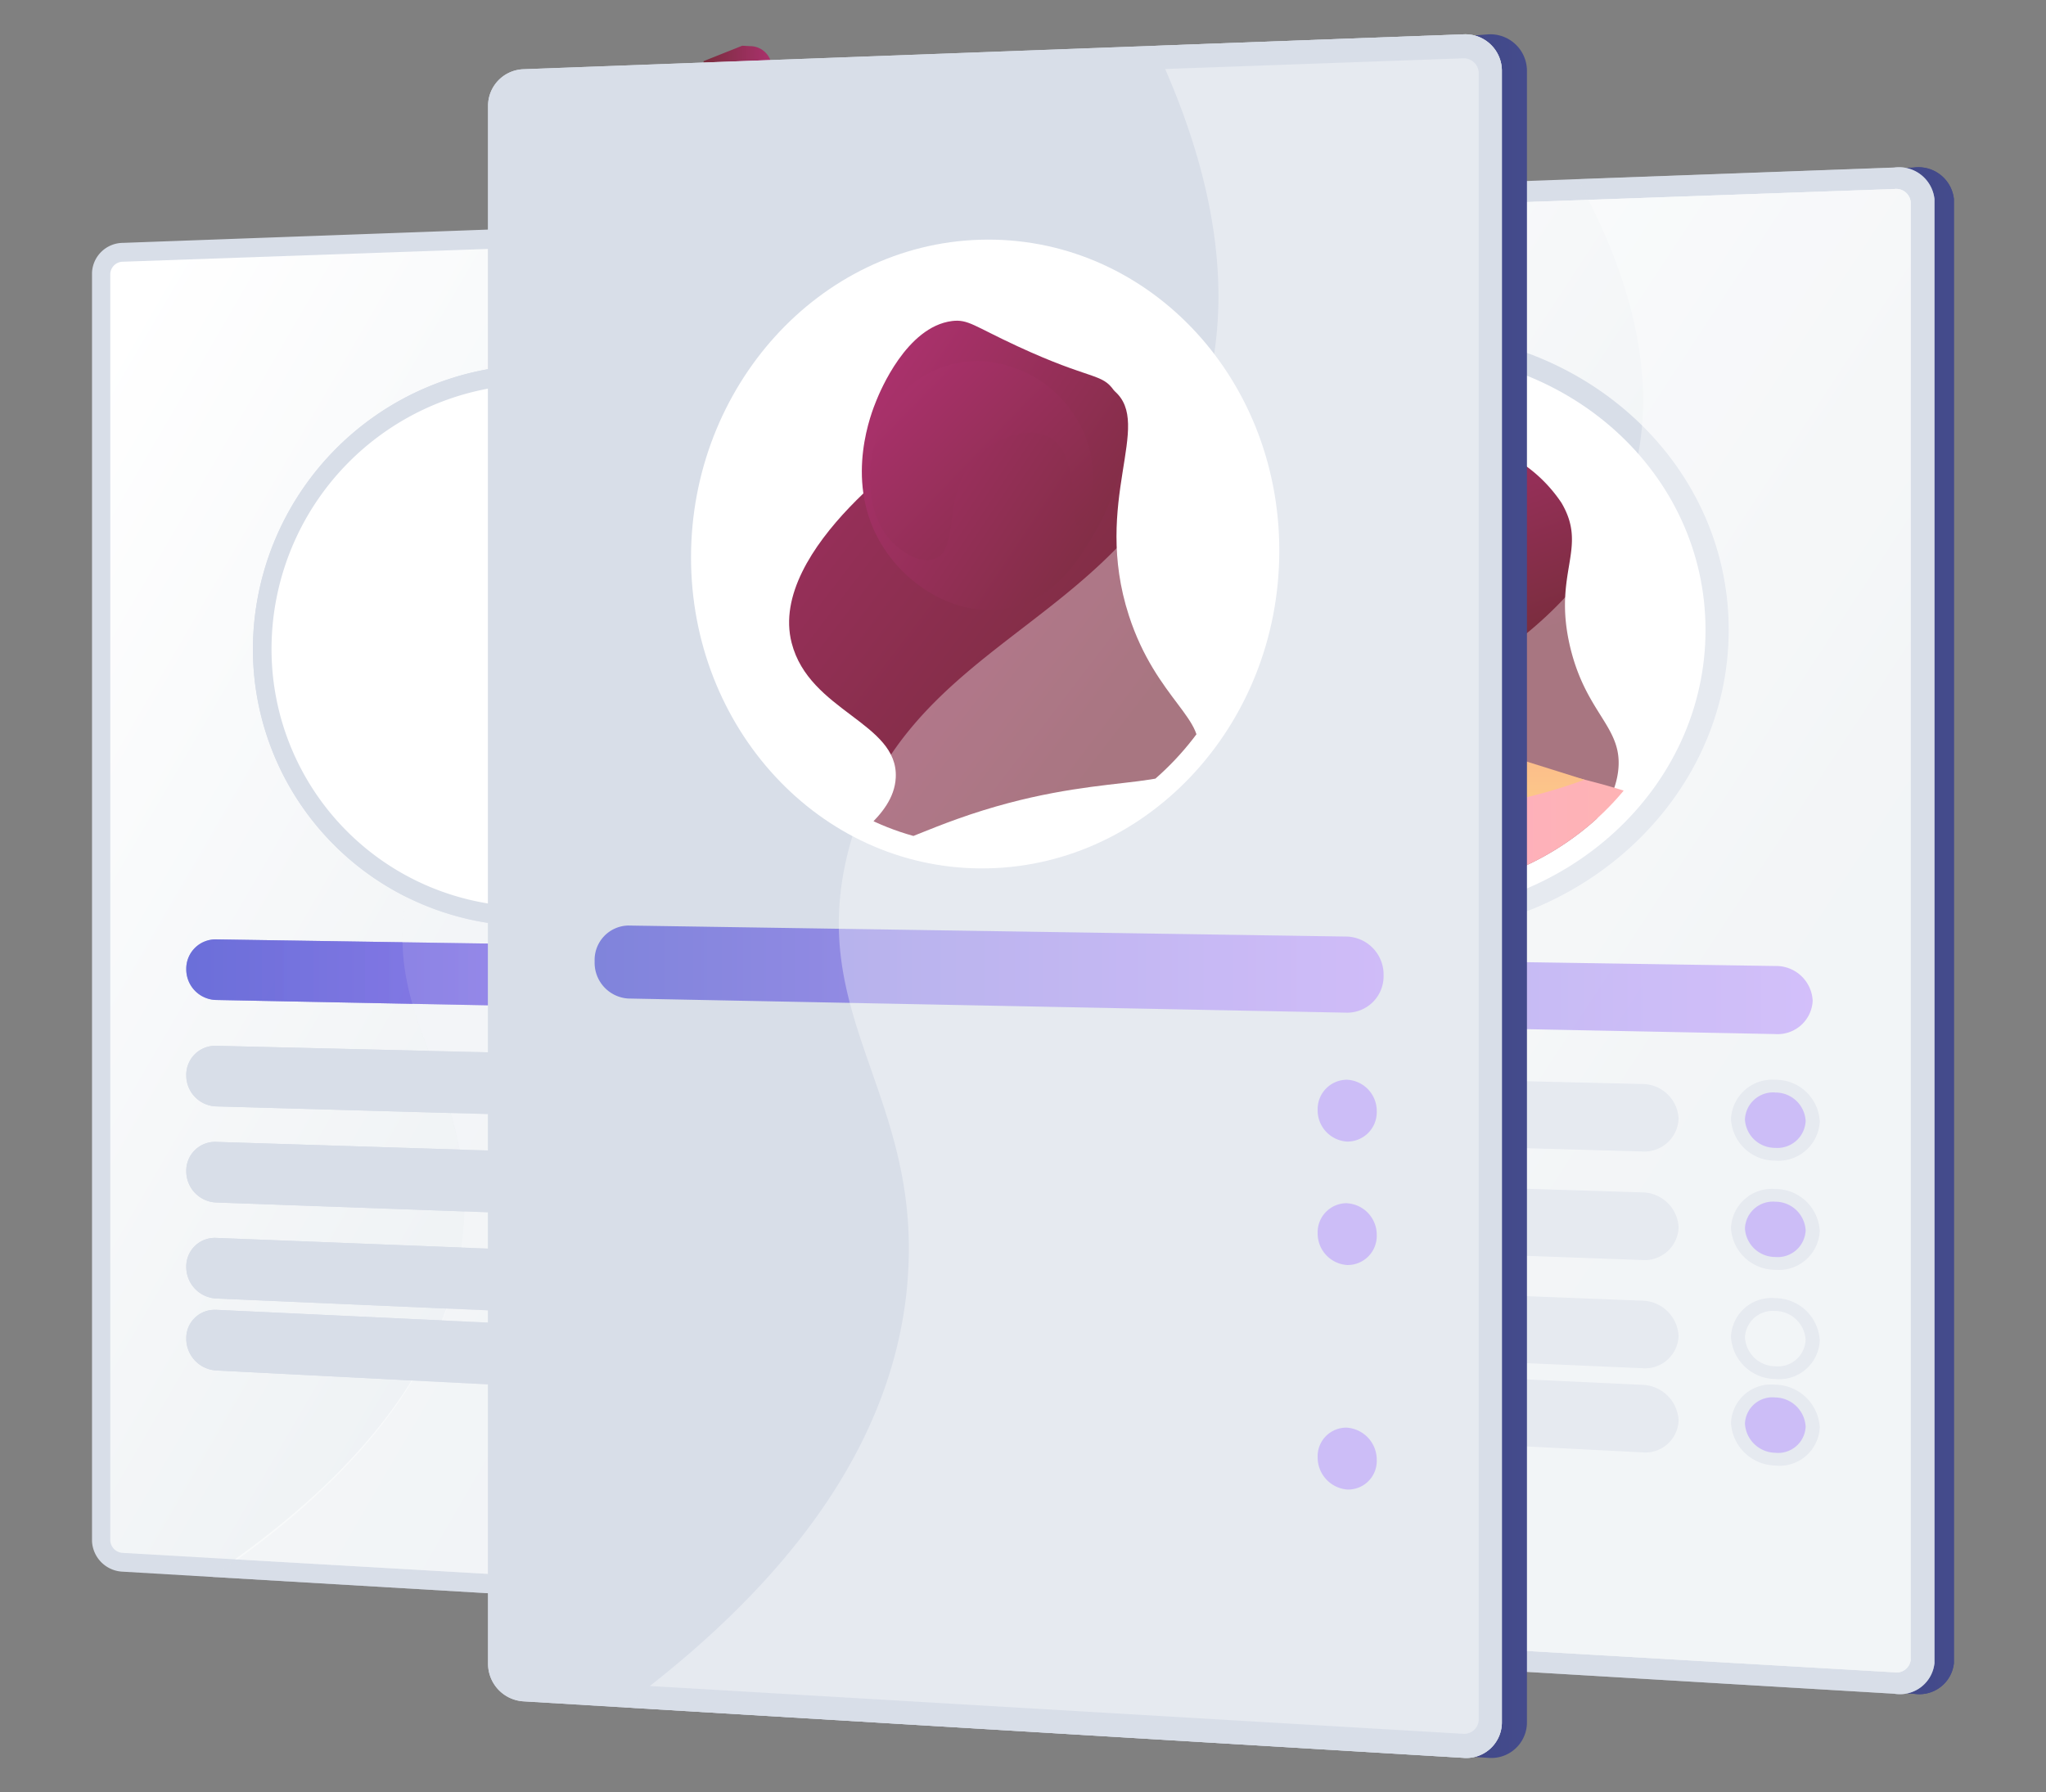 <svg xmlns="http://www.w3.org/2000/svg" xmlns:xlink="http://www.w3.org/1999/xlink" width="113" height="99" viewBox="0 0 113 99">
  <rect x="0" y="0" width="113" height="99" fill="#808080" stroke="none"/>
  <defs>
    <clipPath id="clip-path">
      <rect id="長方形_14100" data-name="長方形 14100" width="113" height="99" fill="#fff" stroke="#707070" stroke-width="1"/>
    </clipPath>
    <linearGradient id="linear-gradient" x1="1" y1="0.5" x2="0" y2="0.5" gradientUnits="objectBoundingBox">
      <stop offset="0" stop-color="#444b8c"/>
      <stop offset="1" stop-color="#26264f"/>
    </linearGradient>
    <linearGradient id="linear-gradient-3" x1="0.054" y1="0.041" x2="0.728" y2="0.706" gradientUnits="objectBoundingBox">
      <stop offset="0" stop-color="#fff"/>
      <stop offset="1" stop-color="#ebeff2"/>
    </linearGradient>
    <linearGradient id="linear-gradient-4" x1="1" y1="0.5" x2="0" y2="0.5" gradientUnits="objectBoundingBox">
      <stop offset="0" stop-color="#aa80f9"/>
      <stop offset="1" stop-color="#6165d7"/>
    </linearGradient>
    <clipPath id="clip-path-2">
      <path id="パス_178871" data-name="パス 178871" d="M15,33.271c0,7.776,6.688,14.116,15.086,14.161,8.568.046,15.642-6.452,15.642-14.515s-7.074-14.4-15.642-14.155C21.688,19,15,25.495,15,33.271Z" transform="translate(-15 -18.756)" fill="none"/>
    </clipPath>
    <linearGradient id="linear-gradient-5" x1="0.284" y1="-0.012" x2="0.472" y2="0.531" gradientUnits="objectBoundingBox">
      <stop offset="0" stop-color="#ab316d"/>
      <stop offset="1" stop-color="#792d3d"/>
    </linearGradient>
    <linearGradient id="linear-gradient-6" x1="1" y1="0.5" x2="0" y2="0.5" gradientUnits="objectBoundingBox">
      <stop offset="0" stop-color="#ff9085"/>
      <stop offset="1" stop-color="#fb6fbb"/>
    </linearGradient>
    <linearGradient id="linear-gradient-7" x1="0.502" y1="0.133" x2="0.499" y2="1.292" gradientUnits="objectBoundingBox">
      <stop offset="0" stop-color="#f36f56"/>
      <stop offset="1" stop-color="#ffc444"/>
    </linearGradient>
    <linearGradient id="linear-gradient-8" x1="0.314" y1="-0.574" x2="0.593" y2="0.93" xlink:href="#linear-gradient-7"/>
    <linearGradient id="linear-gradient-9" x1="0.286" y1="-0.202" x2="0.616" y2="1.002" xlink:href="#linear-gradient-5"/>
    <linearGradient id="linear-gradient-19" x1="0.03" y1="0.048" x2="0.738" y2="0.702" xlink:href="#linear-gradient-3"/>
    <clipPath id="clip-path-4">
      <path id="パス_178923" data-name="パス 178923" d="M74.7,33.912A13.184,13.184,0,0,0,87.82,47.124a13.532,13.532,0,0,0,13.575-13.519A13.163,13.163,0,0,0,87.82,20.4,13.557,13.557,0,0,0,74.7,33.913Z" transform="translate(-74.696 -20.394)" fill="none"/>
    </clipPath>
    <linearGradient id="linear-gradient-21" x1="1" y1="0.5" x2="0" y2="0.5" xlink:href="#linear-gradient-5"/>
    <linearGradient id="linear-gradient-22" x1="0.503" y1="0.133" x2="0.497" y2="1.292" xlink:href="#linear-gradient-7"/>
    <linearGradient id="linear-gradient-23" x1="0.302" y1="-0.482" x2="0.622" y2="0.994" xlink:href="#linear-gradient-7"/>
    <linearGradient id="linear-gradient-24" x1="0.445" y1="0.027" x2="0.57" y2="1.02" xlink:href="#linear-gradient"/>
    <linearGradient id="linear-gradient-25" x1="-0.717" y1="-3.579" x2="1.243" y2="2.712" xlink:href="#linear-gradient-7"/>
    <linearGradient id="linear-gradient-26" x1="-0.949" y1="-4.091" x2="1.008" y2="2.2" xlink:href="#linear-gradient-7"/>
    <linearGradient id="linear-gradient-36" x1="1" y1="0.5" x2="0" y2="0.5" xlink:href="#linear-gradient-5"/>
    <linearGradient id="linear-gradient-37" x1="0.005" y1="0.055" x2="0.749" y2="0.699" xlink:href="#linear-gradient-3"/>
    <clipPath id="clip-path-6">
      <path id="パス_178978" data-name="パス 178978" d="M43.44,28.878c0,8.741,6.571,15.864,14.8,15.907,8.378.045,15.279-7.232,15.279-16.254s-6.9-16.14-15.279-15.9c-8.233.234-14.8,7.507-14.8,16.248Z" transform="translate(-43.44 -12.624)" fill="none"/>
    </clipPath>
    <linearGradient id="linear-gradient-39" x1="0.201" y1="-0.05" x2="0.636" y2="0.514" xlink:href="#linear-gradient-5"/>
    <linearGradient id="linear-gradient-40" x1="0.427" y1="-0.565" x2="0.533" y2="0.725" xlink:href="#linear-gradient-4"/>
    <linearGradient id="linear-gradient-41" x1="0.502" y1="0.133" x2="0.499" y2="1.291" xlink:href="#linear-gradient-7"/>
    <linearGradient id="linear-gradient-42" x1="-0.279" y1="-0.864" x2="1.312" y2="1.882" xlink:href="#linear-gradient-5"/>
    <linearGradient id="linear-gradient-43" x1="0.287" y1="-0.572" x2="0.606" y2="0.929" xlink:href="#linear-gradient-7"/>
    <linearGradient id="linear-gradient-44" x1="-0.185" y1="-0.867" x2="1.159" y2="1.979" xlink:href="#linear-gradient-5"/>
    <linearGradient id="linear-gradient-45" x1="0.419" y1="-0.1" x2="0.651" y2="0.903" xlink:href="#linear-gradient-5"/>
    <linearGradient id="linear-gradient-46" x1="0.409" y1="0.148" x2="0.731" y2="0.894" xlink:href="#linear-gradient-5"/>
    <linearGradient id="linear-gradient-47" x1="0.344" y1="-0.053" x2="0.696" y2="0.93" xlink:href="#linear-gradient-5"/>
    <linearGradient id="linear-gradient-48" x1="0.274" y1="-0.066" x2="0.712" y2="1.041" xlink:href="#linear-gradient-5"/>
    <linearGradient id="linear-gradient-51" x1="-0.238" y1="-0.121" x2="0.793" y2="0.798" xlink:href="#linear-gradient-5"/>
    <linearGradient id="linear-gradient-54" x1="0.078" y1="0.23" x2="1.008" y2="0.859" xlink:href="#linear-gradient-5"/>
    <linearGradient id="linear-gradient-56" x1="0.029" y1="0.171" x2="1.131" y2="1.086" xlink:href="#linear-gradient-5"/>
  </defs>
  <g id="マスクグループ_16264" data-name="マスクグループ 16264" clip-path="url(#clip-path)">
    <g id="card-btn" transform="translate(5.082 1.899)">
      <g id="レイヤー_2" data-name="レイヤー 2">
        <g id="Illustration">
          <g id="グループ_17226" data-name="グループ 17226">
            <g id="グループ_17193" data-name="グループ 17193" transform="translate(44.554 7.357)">
              <path id="パス_178847" data-name="パス 178847" d="M1.957,9.3l53.02-1.945A1.97,1.97,0,0,1,57.2,9.1V89.969a1.918,1.918,0,0,1-2.228,1.691L1.957,88.508A1.982,1.982,0,0,1,0,86.686V11.08A1.927,1.927,0,0,1,1.957,9.3Z" transform="translate(1.078 -7.357)" fill="url(#linear-gradient)"/>
              <path id="パス_178848" data-name="パス 178848" d="M2.637,10.6,54.977,7.359A1.97,1.97,0,0,1,57.2,9.1V89.969a1.918,1.918,0,0,1-2.228,1.691L1.957,88.508A1.982,1.982,0,0,1,0,86.686V11.08c0-.942,1.555-.439,2.637-.478Z" transform="translate(1.078 -7.357)" fill="url(#linear-gradient)"/>
              <g id="グループ_17185" data-name="グループ 17185" transform="translate(0)">
                <path id="パス_178849" data-name="パス 178849" d="M3.035,9.3l53.02-1.945A1.97,1.97,0,0,1,58.282,9.1V89.969a1.918,1.918,0,0,1-2.228,1.691L3.035,88.508a1.982,1.982,0,0,1-1.957-1.821V11.08A1.927,1.927,0,0,1,3.035,9.3Z" transform="translate(-1.078 -7.357)" fill="#d8dee8"/>
                <g id="グループ_17179" data-name="グループ 17179" transform="translate(7.633)" opacity="0.3">
                  <path id="パス_178850" data-name="パス 178850" d="M16.985,68.339c.9-9.165-5.84-12.973-3.273-21.265,3.178-10.264,15.45-10.722,19.646-20.839C34.969,22.353,35.605,16.49,31,8l17.424-.639A1.97,1.97,0,0,1,50.65,9.1V89.969a1.918,1.918,0,0,1-2.228,1.691L1.078,88.845C13.017,81.24,16.433,73.97,16.985,68.339Z" transform="translate(-1.078 -7.357)" fill="#d8dee8"/>
                </g>
                <path id="パス_178851" data-name="パス 178851" d="M3.2,10.418l53.02-1.875a.809.809,0,0,1,.914.714V89.784a.788.788,0,0,1-.914.693L3.2,87.4a.814.814,0,0,1-.805-.746V11.146a.791.791,0,0,1,.805-.728Z" transform="translate(-1.24 -7.357)" fill="url(#linear-gradient-3)"/>
                <path id="パス_178852" data-name="パス 178852" d="M29.894,49.726c9.939.08,18.2-7.473,18.2-16.838s-8.259-16.728-18.2-16.419c-9.712.3-17.451,7.849-17.451,16.83s7.739,16.349,17.451,16.428Z" transform="translate(-2.254 -7.357)" fill="#d8dee8"/>
                <path id="パス_178853" data-name="パス 178853" d="M13.724,33.285c0,8.387,7.207,15.234,16.27,15.294,9.261.062,16.919-6.956,16.919-15.677S39.255,17.34,29.994,17.616c-9.064.269-16.27,7.283-16.27,15.669Z" transform="translate(-2.354 -7.357)" fill="#fff"/>
                <path id="パス_178854" data-name="パス 178854" d="M9.675,55.626l40.571.623a2.021,2.021,0,0,1,2.068,1.916h0a1.937,1.937,0,0,1-2.068,1.843l-40.571-.8A1.875,1.875,0,0,1,7.8,57.386h0A1.8,1.8,0,0,1,9.675,55.626Z" transform="translate(-1.837 -12.144)" opacity="0.74" fill="url(#linear-gradient-4)"/>
                <path id="パス_178855" data-name="パス 178855" d="M17.083,62.683l33.2.792a2.014,2.014,0,0,1,2.033,1.917h0A1.892,1.892,0,0,1,50.282,67.2l-33.2-.936a1.894,1.894,0,0,1-1.871-1.841h0A1.779,1.779,0,0,1,17.083,62.683Z" transform="translate(-9.244 -12.852)" fill="#d8dee8"/>
                <g id="グループ_17180" data-name="グループ 17180" transform="translate(45.967 50.389)">
                  <path id="パス_178856" data-name="パス 178856" d="M9.844,67.41h.038a1.874,1.874,0,0,0,2.05-1.744V65.5a2,2,0,0,0-2.05-1.85H9.844A1.874,1.874,0,0,0,7.8,65.4v.165A1.994,1.994,0,0,0,9.844,67.41Z" transform="translate(-7.419 -63.298)" fill="#b19af3"/>
                  <path id="パス_178857" data-name="パス 178857" d="M9.858,67.763A2.28,2.28,0,0,0,12.316,65.6a2.427,2.427,0,0,0-2.457-2.3,2.279,2.279,0,0,0-2.444,2.169A2.427,2.427,0,0,0,9.858,67.763Zm0-3.759a1.661,1.661,0,0,1,1.679,1.571,1.56,1.56,0,0,1-1.679,1.484,1.661,1.661,0,0,1-1.673-1.571A1.559,1.559,0,0,1,9.858,64Z" transform="translate(-7.415 -63.298)" fill="#d8dee8"/>
                </g>
                <path id="パス_178858" data-name="パス 178858" d="M17.083,69.067l33.2,1.048a2.033,2.033,0,0,1,2.033,1.932h0a1.875,1.875,0,0,1-2.033,1.8l-33.2-1.191A1.912,1.912,0,0,1,15.211,70.8h0a1.762,1.762,0,0,1,1.871-1.729Z" transform="translate(-9.244 -13.504)" fill="#d8dee8"/>
                <g id="グループ_17181" data-name="グループ 17181" transform="translate(45.967 56.42)">
                  <path id="パス_178859" data-name="パス 178859" d="M9.844,74.107h.038a1.857,1.857,0,0,0,2.05-1.728v-.165a2.014,2.014,0,0,0-2.05-1.866H9.844A1.856,1.856,0,0,0,7.8,72.076v.165a2.014,2.014,0,0,0,2.04,1.866Z" transform="translate(-7.419 -69.995)" fill="#b19af3"/>
                  <path id="パス_178860" data-name="パス 178860" d="M9.858,74.46a2.259,2.259,0,0,0,2.457-2.149A2.45,2.45,0,0,0,9.858,70a2.258,2.258,0,0,0-2.444,2.15A2.45,2.45,0,0,0,9.858,74.46Zm0-3.76a1.676,1.676,0,0,1,1.679,1.584,1.545,1.545,0,0,1-1.679,1.47,1.676,1.676,0,0,1-1.673-1.584A1.545,1.545,0,0,1,9.858,70.7Z" transform="translate(-7.415 -69.995)" fill="#d8dee8"/>
                </g>
                <path id="パス_178861" data-name="パス 178861" d="M17.083,75.452l33.2,1.3A2.052,2.052,0,0,1,52.315,78.7h0a1.858,1.858,0,0,1-2.033,1.78l-33.2-1.447a1.93,1.93,0,0,1-1.871-1.869h0a1.747,1.747,0,0,1,1.871-1.715Z" transform="translate(-9.244 -14.16)" fill="#d8dee8"/>
                <path id="パス_178862" data-name="パス 178862" d="M9.858,81.157a2.238,2.238,0,0,0,2.457-2.131,2.473,2.473,0,0,0-2.457-2.334,2.238,2.238,0,0,0-2.444,2.131,2.473,2.473,0,0,0,2.444,2.333Zm0-3.759a1.692,1.692,0,0,1,1.679,1.6,1.532,1.532,0,0,1-1.679,1.458,1.692,1.692,0,0,1-1.673-1.6A1.531,1.531,0,0,1,9.858,77.4Z" transform="translate(38.552 -14.239)" fill="#d8dee8"/>
                <path id="パス_178863" data-name="パス 178863" d="M17.083,81.836l33.2,1.559a2.072,2.072,0,0,1,2.033,1.964h0a1.841,1.841,0,0,1-2.033,1.764l-33.2-1.7a1.949,1.949,0,0,1-1.871-1.884h0a1.73,1.73,0,0,1,1.871-1.7Z" transform="translate(-9.244 -16.155)" fill="#d8dee8"/>
                <g id="グループ_17182" data-name="グループ 17182" transform="translate(45.967 67.231)">
                  <path id="パス_178864" data-name="パス 178864" d="M9.844,87.5l.038,0a1.824,1.824,0,0,0,2.05-1.7V85.64a2.052,2.052,0,0,0-2.05-1.9l-.038,0a1.823,1.823,0,0,0-2.04,1.7V85.6a2.052,2.052,0,0,0,2.04,1.9Z" transform="translate(-7.419 -83.386)" fill="#b19af3"/>
                  <path id="パス_178865" data-name="パス 178865" d="M9.858,87.853a2.219,2.219,0,0,0,2.457-2.112,2.5,2.5,0,0,0-2.457-2.353A2.217,2.217,0,0,0,7.415,85.5a2.5,2.5,0,0,0,2.444,2.352Zm0-3.76a1.708,1.708,0,0,1,1.679,1.61,1.518,1.518,0,0,1-1.679,1.445,1.708,1.708,0,0,1-1.673-1.61,1.517,1.517,0,0,1,1.673-1.445Z" transform="translate(-7.415 -83.386)" fill="#d8dee8"/>
                </g>
                <g id="グループ_17184" data-name="グループ 17184" transform="translate(12.554 11.399)" clip-path="url(#clip-path-2)">
                  <g id="グループ_17183" data-name="グループ 17183" transform="translate(-1.184 3.58)">
                    <path id="パス_178866" data-name="パス 178866" d="M32.34,22.339a7.969,7.969,0,0,1,6.97,3.541c1.493,2.541-.5,3.811.473,7.939.9,3.8,2.992,4.453,2.646,6.95-.379,2.735-3.242,4.47-4.372,5.155C32.973,49,25.038,48.876,21.012,44.9c-.336-.332-3.113-3.075-2.364-5.6.671-2.258,3.547-2.274,4.143-4.621.514-2.022-1.452-2.675-1.265-5.605.037-.573.21-3.287,2.4-4.541a5.378,5.378,0,0,1,3.646-.479,8.527,8.527,0,0,1,4.77-1.715Z" transform="translate(-14.075 -22.336)" fill="url(#linear-gradient-5)"/>
                    <path id="パス_178867" data-name="パス 178867" d="M46.912,43.559S32.046,35.5,13.724,43.533c0,0,2.33,6.882,16.27,7.352,14.413.486,16.919-7.326,16.919-7.326Z" transform="translate(-13.724 -22.336)" fill="url(#linear-gradient-6)"/>
                    <path id="パス_178868" data-name="パス 178868" d="M32.4,33.068l.557,3.847a3.555,3.555,0,0,0,2.518,2.836L40,41.171a28.264,28.264,0,0,1-19.594,0l4.979-1.615a3.554,3.554,0,0,0,2.44-3.156l.143-3.284,4.428-.051Z" transform="translate(-13.495 -22.336)" fill="url(#linear-gradient-7)"/>
                    <path id="パス_178869" data-name="パス 178869" d="M25.283,29.751c0,3.246,2.1,6.717,4.711,6.7,2.625-.02,4.764-3.562,4.764-6.845s-2.139-5.032-4.764-4.975c-2.609.056-4.711,1.877-4.711,5.123Z" transform="translate(-13.128 -22.336)" fill="url(#linear-gradient-8)"/>
                    <path id="パス_178870" data-name="パス 178870" d="M26.185,26.773a7.6,7.6,0,0,1,5.05,1.747c2.5,2.4,1.312,6.266,2.423,6.484.99.194,2.524-2.568,2.5-5.583-.021-2.525-.951-5.483-3.371-6.177-1.421-.408-1.839.315-6.418.834-2.666.3-1.62,1.393-2.22,1.82-2.661,1.892-2.324,7.942-.892,8,.679.029,1.618-1.564,2.928-7.129Z" transform="translate(-11.406 -22.336)" fill="url(#linear-gradient-9)"/>
                  </g>
                </g>
                <path id="パス_178872" data-name="パス 178872" d="M16.878,68.287c.9-9.14-5.84-12.938-3.273-21.207C16.784,36.844,29.056,36.388,33.252,26.3c1.544-3.712,2.193-9.24-1.82-17.159l16.883-.6a.809.809,0,0,1,.914.714V89.784a.788.788,0,0,1-.914.693L2.392,87.809c10.794-7.251,13.956-14.138,14.486-19.522Z" transform="translate(6.662 -7.357)" fill="#fff" opacity="0.35"/>
              </g>
              <g id="グループ_17192" data-name="グループ 17192" transform="translate(1.152)">
                <g id="グループ_17186" data-name="グループ 17186" transform="translate(6.481)" opacity="0.3">
                  <path id="パス_178873" data-name="パス 178873" d="M16.985,68.339c.9-9.165-5.84-12.973-3.273-21.265,3.178-10.264,15.45-10.722,19.646-20.839C34.969,22.353,35.605,16.49,31,8l17.424-.639A1.97,1.97,0,0,1,50.65,9.1V89.969a1.918,1.918,0,0,1-2.228,1.691L1.078,88.845C13.017,81.24,16.433,73.97,16.985,68.339Z" transform="translate(-1.078 -7.357)" fill="#d8dee8"/>
                </g>
                <path id="パス_178874" data-name="パス 178874" d="M3.2,10.418l53.02-1.875a.809.809,0,0,1,.914.714V89.784a.788.788,0,0,1-.914.693L3.2,87.4a.814.814,0,0,1-.805-.746V11.146a.791.791,0,0,1,.805-.728Z" transform="translate(-2.392 -7.357)" fill="url(#linear-gradient-3)"/>
                <path id="パス_178875" data-name="パス 178875" d="M29.894,49.726c9.939.08,18.2-7.473,18.2-16.838s-8.259-16.728-18.2-16.419c-9.712.3-17.451,7.849-17.451,16.83s7.739,16.349,17.451,16.428Z" transform="translate(-3.406 -7.357)" fill="#d8dee8"/>
                <path id="パス_178876" data-name="パス 178876" d="M13.724,33.285c0,8.387,7.207,15.234,16.27,15.294,9.261.062,16.919-6.956,16.919-15.677S39.255,17.34,29.994,17.616c-9.064.269-16.27,7.283-16.27,15.669Z" transform="translate(-3.505 -7.357)" fill="#fff"/>
                <path id="パス_178877" data-name="パス 178877" d="M9.675,55.626l40.571.623a2.021,2.021,0,0,1,2.068,1.916h0a1.937,1.937,0,0,1-2.068,1.843l-40.571-.8A1.875,1.875,0,0,1,7.8,57.386h0A1.8,1.8,0,0,1,9.675,55.626Z" transform="translate(-2.988 -12.144)" opacity="0.74" fill="url(#linear-gradient-4)"/>
                <path id="パス_178878" data-name="パス 178878" d="M17.083,62.683l33.2.792a2.014,2.014,0,0,1,2.033,1.917h0A1.892,1.892,0,0,1,50.282,67.2l-33.2-.936a1.894,1.894,0,0,1-1.871-1.841h0A1.779,1.779,0,0,1,17.083,62.683Z" transform="translate(-10.396 -12.852)" fill="#d8dee8"/>
                <g id="グループ_17187" data-name="グループ 17187" transform="translate(44.815 50.389)">
                  <path id="パス_178879" data-name="パス 178879" d="M9.844,67.41h.038a1.874,1.874,0,0,0,2.05-1.744V65.5a2,2,0,0,0-2.05-1.85H9.844A1.874,1.874,0,0,0,7.8,65.4v.165A1.994,1.994,0,0,0,9.844,67.41Z" transform="translate(-7.419 -63.298)" fill="#b19af3"/>
                  <path id="パス_178880" data-name="パス 178880" d="M9.858,67.763A2.28,2.28,0,0,0,12.316,65.6a2.427,2.427,0,0,0-2.457-2.3,2.279,2.279,0,0,0-2.444,2.169A2.427,2.427,0,0,0,9.858,67.763Zm0-3.759a1.661,1.661,0,0,1,1.679,1.571,1.56,1.56,0,0,1-1.679,1.484,1.661,1.661,0,0,1-1.673-1.571A1.559,1.559,0,0,1,9.858,64Z" transform="translate(-7.415 -63.298)" fill="#d8dee8"/>
                </g>
                <path id="パス_178881" data-name="パス 178881" d="M17.083,69.067l33.2,1.048a2.033,2.033,0,0,1,2.033,1.932h0a1.875,1.875,0,0,1-2.033,1.8l-33.2-1.191A1.912,1.912,0,0,1,15.211,70.8h0a1.762,1.762,0,0,1,1.871-1.729Z" transform="translate(-10.396 -13.504)" fill="#d8dee8"/>
                <g id="グループ_17188" data-name="グループ 17188" transform="translate(44.815 56.42)">
                  <path id="パス_178882" data-name="パス 178882" d="M9.844,74.107h.038a1.857,1.857,0,0,0,2.05-1.728v-.165a2.014,2.014,0,0,0-2.05-1.866H9.844A1.856,1.856,0,0,0,7.8,72.076v.165a2.014,2.014,0,0,0,2.04,1.866Z" transform="translate(-7.419 -69.995)" fill="#b19af3"/>
                  <path id="パス_178883" data-name="パス 178883" d="M9.858,74.46a2.259,2.259,0,0,0,2.457-2.149A2.45,2.45,0,0,0,9.858,70a2.258,2.258,0,0,0-2.444,2.15A2.45,2.45,0,0,0,9.858,74.46Zm0-3.76a1.676,1.676,0,0,1,1.679,1.584,1.545,1.545,0,0,1-1.679,1.47,1.676,1.676,0,0,1-1.673-1.584A1.545,1.545,0,0,1,9.858,70.7Z" transform="translate(-7.415 -69.995)" fill="#d8dee8"/>
                </g>
                <path id="パス_178884" data-name="パス 178884" d="M17.083,75.452l33.2,1.3A2.052,2.052,0,0,1,52.315,78.7h0a1.858,1.858,0,0,1-2.033,1.78l-33.2-1.447a1.93,1.93,0,0,1-1.871-1.869h0a1.747,1.747,0,0,1,1.871-1.715Z" transform="translate(-10.396 -14.16)" fill="#d8dee8"/>
                <path id="パス_178885" data-name="パス 178885" d="M9.858,81.157a2.238,2.238,0,0,0,2.457-2.131,2.473,2.473,0,0,0-2.457-2.334,2.238,2.238,0,0,0-2.444,2.131,2.473,2.473,0,0,0,2.444,2.333Zm0-3.759a1.692,1.692,0,0,1,1.679,1.6,1.532,1.532,0,0,1-1.679,1.458,1.692,1.692,0,0,1-1.673-1.6A1.531,1.531,0,0,1,9.858,77.4Z" transform="translate(37.4 -14.239)" fill="#d8dee8"/>
                <path id="パス_178886" data-name="パス 178886" d="M17.083,81.836l33.2,1.559a2.072,2.072,0,0,1,2.033,1.964h0a1.841,1.841,0,0,1-2.033,1.764l-33.2-1.7a1.949,1.949,0,0,1-1.871-1.884h0a1.73,1.73,0,0,1,1.871-1.7Z" transform="translate(-10.396 -16.155)" fill="#d8dee8"/>
                <g id="グループ_17189" data-name="グループ 17189" transform="translate(44.815 67.231)">
                  <path id="パス_178887" data-name="パス 178887" d="M9.844,87.5l.038,0a1.824,1.824,0,0,0,2.05-1.7V85.64a2.052,2.052,0,0,0-2.05-1.9l-.038,0a1.823,1.823,0,0,0-2.04,1.7V85.6a2.052,2.052,0,0,0,2.04,1.9Z" transform="translate(-7.419 -83.386)" fill="#b19af3"/>
                  <path id="パス_178888" data-name="パス 178888" d="M9.858,87.853a2.219,2.219,0,0,0,2.457-2.112,2.5,2.5,0,0,0-2.457-2.353A2.217,2.217,0,0,0,7.415,85.5a2.5,2.5,0,0,0,2.444,2.352Zm0-3.76a1.708,1.708,0,0,1,1.679,1.61,1.518,1.518,0,0,1-1.679,1.445,1.708,1.708,0,0,1-1.673-1.61,1.517,1.517,0,0,1,1.673-1.445Z" transform="translate(-7.415 -83.386)" fill="#d8dee8"/>
                </g>
                <g id="グループ_17191" data-name="グループ 17191" transform="translate(11.402 11.399)" clip-path="url(#clip-path-2)">
                  <g id="グループ_17190" data-name="グループ 17190" transform="translate(-1.184 3.58)">
                    <path id="パス_178889" data-name="パス 178889" d="M32.34,22.339a7.969,7.969,0,0,1,6.97,3.541c1.493,2.541-.5,3.811.473,7.939.9,3.8,2.992,4.453,2.646,6.95-.379,2.735-3.242,4.47-4.372,5.155C32.973,49,25.038,48.876,21.012,44.9c-.336-.332-3.113-3.075-2.364-5.6.671-2.258,3.547-2.274,4.143-4.621.514-2.022-1.452-2.675-1.265-5.605.037-.573.21-3.287,2.4-4.541a5.378,5.378,0,0,1,3.646-.479,8.527,8.527,0,0,1,4.77-1.715Z" transform="translate(-14.075 -22.336)" fill="url(#linear-gradient-5)"/>
                    <path id="パス_178890" data-name="パス 178890" d="M46.912,43.559S32.046,35.5,13.724,43.533c0,0,2.33,6.882,16.27,7.352,14.413.486,16.919-7.326,16.919-7.326Z" transform="translate(-13.724 -22.336)" fill="url(#linear-gradient-6)"/>
                    <path id="パス_178891" data-name="パス 178891" d="M32.4,33.068l.557,3.847a3.555,3.555,0,0,0,2.518,2.836L40,41.171a28.264,28.264,0,0,1-19.594,0l4.979-1.615a3.554,3.554,0,0,0,2.44-3.156l.143-3.284,4.428-.051Z" transform="translate(-13.495 -22.336)" fill="url(#linear-gradient-7)"/>
                    <path id="パス_178892" data-name="パス 178892" d="M25.283,29.751c0,3.246,2.1,6.717,4.711,6.7,2.625-.02,4.764-3.562,4.764-6.845s-2.139-5.032-4.764-4.975c-2.609.056-4.711,1.877-4.711,5.123Z" transform="translate(-13.128 -22.336)" fill="url(#linear-gradient-8)"/>
                    <path id="パス_178893" data-name="パス 178893" d="M26.185,26.773a7.6,7.6,0,0,1,5.05,1.747c2.5,2.4,1.312,6.266,2.423,6.484.99.194,2.524-2.568,2.5-5.583-.021-2.525-.951-5.483-3.371-6.177-1.421-.408-1.839.315-6.418.834-2.666.3-1.62,1.393-2.22,1.82-2.661,1.892-2.324,7.942-.892,8,.679.029,1.618-1.564,2.928-7.129Z" transform="translate(-11.406 -22.336)" fill="url(#linear-gradient-9)"/>
                  </g>
                </g>
                <path id="パス_178895" data-name="パス 178895" d="M16.878,68.287c.9-9.14-5.84-12.938-3.273-21.207C16.784,36.844,29.056,36.388,33.252,26.3c1.544-3.712,2.193-9.24-1.82-17.159l16.883-.6a.809.809,0,0,1,.914.714V89.784a.788.788,0,0,1-.914.693L2.392,87.809c10.794-7.251,13.956-14.138,14.486-19.522Z" transform="translate(5.51 -7.357)" fill="#fff" opacity="0.35"/>
              </g>
            </g>
            <g id="グループ_17210" data-name="グループ 17210" transform="translate(0 9.839)">
              <path id="パス_178896" data-name="パス 178896" d="M63.271,11.517l46.064-1.676a1.741,1.741,0,0,1,1.927,1.613V86.068a1.7,1.7,0,0,1-1.927,1.569L63.271,84.919a1.77,1.77,0,0,1-1.707-1.681V13.16A1.721,1.721,0,0,1,63.271,11.517Z" transform="translate(-60.486 -9.839)" fill="url(#linear-gradient)"/>
              <path id="パス_178897" data-name="パス 178897" d="M63.763,14.1l45.572-4.262a1.741,1.741,0,0,1,1.927,1.613V86.068a1.7,1.7,0,0,1-1.927,1.569L63.271,84.919a1.77,1.77,0,0,1-1.707-1.681V13.16c0-.873,1.256.977,2.2.943Z" transform="translate(-60.486 -9.839)" fill="url(#linear-gradient)"/>
              <g id="グループ_17201" data-name="グループ 17201">
                <path id="パス_178898" data-name="パス 178898" d="M64.349,11.517l46.064-1.676a1.741,1.741,0,0,1,1.927,1.613V86.068a1.7,1.7,0,0,1-1.927,1.569L64.349,84.919a1.77,1.77,0,0,1-1.707-1.681V13.16A1.721,1.721,0,0,1,64.349,11.517Z" transform="translate(-62.642 -9.839)" fill="#d8dee8"/>
                <g id="グループ_17194" data-name="グループ 17194" transform="translate(6.658)" opacity="0.3">
                  <path id="パス_178899" data-name="パス 178899" d="M76.49,66.182c.782-8.481-5.08-12-2.846-19.672,2.764-9.5,13.424-9.918,17.065-19.265,1.4-3.585,1.948-9-2.048-16.856l15.1-.55a1.741,1.741,0,0,1,1.927,1.613V86.068a1.7,1.7,0,0,1-1.927,1.569L62.641,85.211c10.4-7.082,13.368-13.818,13.849-19.03Z" transform="translate(-62.641 -9.839)" fill="#d8dee8"/>
                </g>
                <path id="パス_178900" data-name="パス 178900" d="M64.481,12.558l46.064-1.616a.715.715,0,0,1,.79.661V85.893a.7.7,0,0,1-.79.643L64.481,83.882a.727.727,0,0,1-.7-.689V13.23a.707.707,0,0,1,.7-.673Z" transform="translate(-62.773 -9.839)" fill="url(#linear-gradient-19)"/>
                <path id="パス_178901" data-name="パス 178901" d="M76.387,66.13c.782-8.455-5.08-11.96-2.846-19.614,2.764-9.47,13.424-9.889,17.065-19.208,1.339-3.426,1.9-8.532-1.578-15.854l14.626-.513a.715.715,0,0,1,.79.661V85.893a.7.7,0,0,1-.79.643l-39.875-2.3c9.4-6.748,12.149-13.128,12.61-18.108Z" transform="translate(-55.88 -9.839)" fill="#fff" opacity="0.35"/>
                <path id="パス_178902" data-name="パス 178902" d="M87.665,49.262a15.714,15.714,0,0,0,15.79-15.682,15.285,15.285,0,0,0-15.79-15.319A15.747,15.747,0,0,0,72.481,33.936,15.313,15.313,0,0,0,87.665,49.261Z" transform="translate(-63.595 -9.839)" fill="#d8dee8"/>
                <path id="パス_178903" data-name="パス 178903" d="M73.589,33.924A14.239,14.239,0,0,0,87.745,48.192a14.614,14.614,0,0,0,14.681-14.6A14.216,14.216,0,0,0,87.745,19.329,14.643,14.643,0,0,0,73.589,33.924Z" transform="translate(-63.675 -9.839)" fill="#fff"/>
                <path id="パス_178904" data-name="パス 178904" d="M70.093,54.78l35.251.542a1.806,1.806,0,0,1,1.791,1.781h0a1.731,1.731,0,0,1-1.791,1.718l-35.251-.694a1.69,1.69,0,0,1-1.631-1.7h0A1.62,1.62,0,0,1,70.093,54.78Z" transform="translate(-63.256 -14.628)" opacity="0.74" fill="url(#linear-gradient-4)"/>
                <path id="パス_178905" data-name="パス 178905" d="M76.51,61.369l28.862.689a1.8,1.8,0,0,1,1.762,1.781h0a1.693,1.693,0,0,1-1.762,1.69L76.51,64.715A1.707,1.707,0,0,1,74.879,63h0a1.6,1.6,0,0,1,1.631-1.631Z" transform="translate(-69.673 -15.338)" fill="#d8dee8"/>
                <g id="グループ_17195" data-name="グループ 17195" transform="translate(39.971 46.489)">
                  <path id="パス_178906" data-name="パス 178906" d="M70.228,65.709h.033a1.671,1.671,0,0,0,1.775-1.626V63.93a1.779,1.779,0,0,0-1.775-1.719h-.033a1.671,1.671,0,0,0-1.767,1.627v.153a1.779,1.779,0,0,0,1.767,1.719Z" transform="translate(-68.128 -61.882)" fill="#b19af3"/>
                  <path id="パス_178907" data-name="パス 178907" d="M70.242,66.037a2.038,2.038,0,0,0,2.128-2.022,2.17,2.17,0,0,0-2.128-2.133A2.038,2.038,0,0,0,68.125,63.9a2.17,2.17,0,0,0,2.116,2.133Zm0-3.5A1.485,1.485,0,0,1,71.7,64a1.4,1.4,0,0,1-1.454,1.384,1.485,1.485,0,0,1-1.449-1.459A1.394,1.394,0,0,1,70.242,62.538Z" transform="translate(-68.125 -61.882)" fill="#d8dee8"/>
                </g>
                <path id="パス_178908" data-name="パス 178908" d="M76.51,67.329l28.862.911a1.82,1.82,0,0,1,1.762,1.8h0a1.678,1.678,0,0,1-1.762,1.676L76.51,70.676a1.724,1.724,0,0,1-1.631-1.728h0A1.588,1.588,0,0,1,76.51,67.329Z" transform="translate(-69.673 -15.991)" fill="#d8dee8"/>
                <g id="グループ_17196" data-name="グループ 17196" transform="translate(39.971 52.055)">
                  <path id="パス_178909" data-name="パス 178909" d="M70.228,71.94h.033a1.656,1.656,0,0,0,1.775-1.613v-.154a1.8,1.8,0,0,0-1.775-1.732h-.033a1.656,1.656,0,0,0-1.767,1.613v.153A1.8,1.8,0,0,0,70.228,71.94Z" transform="translate(-68.128 -68.113)" fill="#b19af3"/>
                  <path id="パス_178910" data-name="パス 178910" d="M70.242,72.269a2.019,2.019,0,0,0,2.128-2.006,2.191,2.191,0,0,0-2.128-2.149,2.019,2.019,0,0,0-2.116,2.006A2.191,2.191,0,0,0,70.242,72.269Zm0-3.5a1.5,1.5,0,0,1,1.454,1.47,1.382,1.382,0,0,1-1.454,1.372,1.5,1.5,0,0,1-1.449-1.47,1.381,1.381,0,0,1,1.449-1.372Z" transform="translate(-68.125 -68.113)" fill="#d8dee8"/>
                </g>
                <path id="パス_178911" data-name="パス 178911" d="M76.51,73.29l28.862,1.133a1.837,1.837,0,0,1,1.762,1.808h0a1.662,1.662,0,0,1-1.762,1.662L76.51,76.636A1.74,1.74,0,0,1,74.879,74.9h0A1.575,1.575,0,0,1,76.51,73.29Z" transform="translate(-69.673 -16.648)" fill="#d8dee8"/>
                <g id="グループ_17197" data-name="グループ 17197" transform="translate(39.971 57.622)">
                  <path id="パス_178912" data-name="パス 178912" d="M70.228,78.172h.033a1.641,1.641,0,0,0,1.775-1.6v-.154a1.812,1.812,0,0,0-1.775-1.746h-.033a1.64,1.64,0,0,0-1.767,1.6v.153A1.813,1.813,0,0,0,70.228,78.172Z" transform="translate(-68.128 -74.345)" fill="#b19af3"/>
                  <path id="パス_178913" data-name="パス 178913" d="M70.242,78.5a2,2,0,0,0,2.128-1.989,2.211,2.211,0,0,0-2.128-2.165,2,2,0,0,0-2.116,1.989A2.211,2.211,0,0,0,70.242,78.5Zm0-3.5A1.513,1.513,0,0,1,71.7,76.484a1.369,1.369,0,0,1-1.454,1.361,1.513,1.513,0,0,1-1.449-1.481A1.369,1.369,0,0,1,70.242,75Z" transform="translate(-68.125 -74.345)" fill="#d8dee8"/>
                </g>
                <path id="パス_178914" data-name="パス 178914" d="M76.51,79.251l28.862,1.355a1.855,1.855,0,0,1,1.762,1.822h0a1.648,1.648,0,0,1-1.762,1.649L76.51,82.6a1.756,1.756,0,0,1-1.631-1.753h0a1.56,1.56,0,0,1,1.631-1.593Z" transform="translate(-69.673 -18.637)" fill="#d8dee8"/>
                <g id="グループ_17198" data-name="グループ 17198" transform="translate(39.971 61.938)">
                  <path id="パス_178915" data-name="パス 178915" d="M70.228,84.4h.033a1.626,1.626,0,0,0,1.775-1.585v-.154a1.83,1.83,0,0,0-1.775-1.76h-.033a1.626,1.626,0,0,0-1.767,1.586v.153a1.83,1.83,0,0,0,1.767,1.76Z" transform="translate(-68.128 -80.576)" fill="#b19af3"/>
                  <path id="パス_178916" data-name="パス 178916" d="M70.242,84.733a1.983,1.983,0,0,0,2.128-1.973,2.232,2.232,0,0,0-2.128-2.182,1.983,1.983,0,0,0-2.116,1.973,2.233,2.233,0,0,0,2.116,2.181Zm0-3.5A1.527,1.527,0,0,1,71.7,82.727a1.356,1.356,0,0,1-1.454,1.35,1.527,1.527,0,0,1-1.449-1.492,1.356,1.356,0,0,1,1.449-1.35Z" transform="translate(-68.125 -80.576)" fill="#d8dee8"/>
                </g>
                <g id="グループ_17200" data-name="グループ 17200" transform="translate(10.945 10.555)" clip-path="url(#clip-path-4)">
                  <g id="グループ_17199" data-name="グループ 17199" transform="translate(-1.031 3.285)">
                    <path id="パス_178917" data-name="パス 178917" d="M102.426,43.548s-12.9-7.511-28.837-.024c0,0,2.03,6.423,14.156,6.854,12.509.444,14.681-6.83,14.681-6.83Z" transform="translate(-73.589 -23.679)" fill="url(#linear-gradient-21)"/>
                    <path id="パス_178918" data-name="パス 178918" d="M89.725,33.735l.483,3.586a3.848,3.848,0,0,0,2.405,3.135c-2.659,3.154-7.741,3.038-9.518.057a4.98,4.98,0,0,0,2.658-3.672l.124-3.061,3.847-.044Z" transform="translate(-73.284 -23.679)" fill="url(#linear-gradient-22)"/>
                    <path id="パス_178919" data-name="パス 178919" d="M83.615,30.638c0,3.027,1.828,6.265,4.095,6.248s4.138-3.317,4.138-6.376-1.858-4.691-4.138-4.642-4.095,1.743-4.095,4.77Z" transform="translate(-73.037 -23.679)" fill="url(#linear-gradient-23)"/>
                    <path id="パス_178920" data-name="パス 178920" d="M91.311,31.28l-.684-.1a2.8,2.8,0,0,0,0-2.328,2.873,2.873,0,0,0-2.652-1.274c-1.051.09-1.681.585-2.208.221a1.208,1.208,0,0,1-.426-.881,2.831,2.831,0,0,1-.213.787c-.392.9-1.055,1.1-1.416,1.7a2.555,2.555,0,0,0,0,2.237l-.6-.027a16.078,16.078,0,0,1-.622-2.725c-.234-1.693-.394-2.858.269-3.441.132-.116.717-.579,2.118-.187a4.956,4.956,0,0,1,2.084-1.326,4.385,4.385,0,0,1,3.815.429,3.684,3.684,0,0,1,1.689,3.455c-.147.649-.549.948-.9,2.2a8.424,8.424,0,0,0-.252,1.259Z" transform="translate(-72.378 -23.679)" fill="url(#linear-gradient-24)"/>
                    <path id="パス_178921" data-name="パス 178921" d="M92.611,31.747s-.263-1.322-1.061-1.178.345,2.3,1.061,2.551Z" transform="translate(-81.463 -23.679)" fill="url(#linear-gradient-25)"/>
                    <path id="パス_178922" data-name="パス 178922" d="M82.767,31.645s.268-1.343,1.083-1.222-.353,2.335-1.083,2.608Z" transform="translate(-64.469 -23.679)" fill="url(#linear-gradient-26)"/>
                  </g>
                </g>
              </g>
              <g id="グループ_17209" data-name="グループ 17209" transform="translate(1.005)">
                <g id="グループ_17202" data-name="グループ 17202" transform="translate(5.653)" opacity="0.3">
                  <path id="パス_178924" data-name="パス 178924" d="M76.49,66.182c.782-8.481-5.08-12-2.846-19.672,2.764-9.5,13.424-9.918,17.065-19.265,1.4-3.585,1.948-9-2.048-16.856l15.1-.55a1.741,1.741,0,0,1,1.927,1.613V86.068a1.7,1.7,0,0,1-1.927,1.569L62.641,85.211c10.4-7.082,13.368-13.818,13.849-19.03Z" transform="translate(-62.641 -9.839)" fill="#d8dee8"/>
                </g>
                <path id="パス_178925" data-name="パス 178925" d="M64.481,12.558l46.064-1.616a.715.715,0,0,1,.79.661V85.893a.7.7,0,0,1-.79.643L64.481,83.882a.727.727,0,0,1-.7-.689V13.23a.707.707,0,0,1,.7-.673Z" transform="translate(-63.778 -9.839)" fill="url(#linear-gradient-19)"/>
                <path id="パス_178926" data-name="パス 178926" d="M76.387,66.13c.782-8.455-5.08-11.96-2.846-19.614,2.764-9.47,13.424-9.889,17.065-19.208,1.339-3.426,1.9-8.532-1.578-15.854l14.626-.513a.715.715,0,0,1,.79.661V85.893a.7.7,0,0,1-.79.643l-39.875-2.3c9.4-6.748,12.149-13.128,12.61-18.108Z" transform="translate(-56.885 -9.839)" fill="#fff" opacity="0.35"/>
                <path id="パス_178927" data-name="パス 178927" d="M87.665,49.262a15.714,15.714,0,0,0,15.79-15.682,15.285,15.285,0,0,0-15.79-15.319A15.747,15.747,0,0,0,72.481,33.936,15.313,15.313,0,0,0,87.665,49.261Z" transform="translate(-64.6 -9.839)" fill="#d8dee8"/>
                <path id="パス_178928" data-name="パス 178928" d="M73.589,33.924A14.239,14.239,0,0,0,87.745,48.192a14.614,14.614,0,0,0,14.681-14.6A14.216,14.216,0,0,0,87.745,19.329,14.643,14.643,0,0,0,73.589,33.924Z" transform="translate(-64.68 -9.839)" fill="#fff"/>
                <path id="パス_178929" data-name="パス 178929" d="M70.093,54.78l35.251.542a1.806,1.806,0,0,1,1.791,1.781h0a1.731,1.731,0,0,1-1.791,1.718l-35.251-.694a1.69,1.69,0,0,1-1.631-1.7h0A1.62,1.62,0,0,1,70.093,54.78Z" transform="translate(-64.261 -14.628)" opacity="0.74" fill="url(#linear-gradient-4)"/>
                <path id="パス_178930" data-name="パス 178930" d="M76.51,61.369l28.862.689a1.8,1.8,0,0,1,1.762,1.781h0a1.693,1.693,0,0,1-1.762,1.69L76.51,64.715A1.707,1.707,0,0,1,74.879,63h0a1.6,1.6,0,0,1,1.631-1.631Z" transform="translate(-70.678 -15.339)" fill="#d8dee8"/>
                <g id="グループ_17203" data-name="グループ 17203" transform="translate(38.966 46.489)">
                  <path id="パス_178931" data-name="パス 178931" d="M70.228,65.709h.033a1.671,1.671,0,0,0,1.775-1.626V63.93a1.779,1.779,0,0,0-1.775-1.719h-.033a1.671,1.671,0,0,0-1.767,1.627v.153a1.779,1.779,0,0,0,1.767,1.719Z" transform="translate(-68.128 -61.882)" fill="#b19af3"/>
                  <path id="パス_178932" data-name="パス 178932" d="M70.242,66.037a2.038,2.038,0,0,0,2.128-2.022,2.17,2.17,0,0,0-2.128-2.133A2.038,2.038,0,0,0,68.125,63.9a2.17,2.17,0,0,0,2.116,2.133Zm0-3.5A1.485,1.485,0,0,1,71.7,64a1.4,1.4,0,0,1-1.454,1.384,1.485,1.485,0,0,1-1.449-1.459A1.394,1.394,0,0,1,70.242,62.538Z" transform="translate(-68.125 -61.882)" fill="#d8dee8"/>
                </g>
                <path id="パス_178933" data-name="パス 178933" d="M76.51,67.329l28.862.911a1.82,1.82,0,0,1,1.762,1.8h0a1.678,1.678,0,0,1-1.762,1.676L76.51,70.676a1.724,1.724,0,0,1-1.631-1.728h0A1.588,1.588,0,0,1,76.51,67.329Z" transform="translate(-70.678 -15.991)" fill="#d8dee8"/>
                <g id="グループ_17204" data-name="グループ 17204" transform="translate(38.966 52.055)">
                  <path id="パス_178934" data-name="パス 178934" d="M70.228,71.94h.033a1.656,1.656,0,0,0,1.775-1.613v-.154a1.8,1.8,0,0,0-1.775-1.732h-.033a1.656,1.656,0,0,0-1.767,1.613v.153A1.8,1.8,0,0,0,70.228,71.94Z" transform="translate(-68.128 -68.113)" fill="#b19af3"/>
                  <path id="パス_178935" data-name="パス 178935" d="M70.242,72.269a2.019,2.019,0,0,0,2.128-2.006,2.191,2.191,0,0,0-2.128-2.149,2.019,2.019,0,0,0-2.116,2.006A2.191,2.191,0,0,0,70.242,72.269Zm0-3.5a1.5,1.5,0,0,1,1.454,1.47,1.382,1.382,0,0,1-1.454,1.372,1.5,1.5,0,0,1-1.449-1.47,1.381,1.381,0,0,1,1.449-1.372Z" transform="translate(-68.125 -68.113)" fill="#d8dee8"/>
                </g>
                <path id="パス_178936" data-name="パス 178936" d="M76.51,73.29l28.862,1.133a1.837,1.837,0,0,1,1.762,1.808h0a1.662,1.662,0,0,1-1.762,1.662L76.51,76.636A1.74,1.74,0,0,1,74.879,74.9h0A1.575,1.575,0,0,1,76.51,73.29Z" transform="translate(-70.678 -16.648)" fill="#d8dee8"/>
                <g id="グループ_17205" data-name="グループ 17205" transform="translate(38.966 57.622)">
                  <path id="パス_178937" data-name="パス 178937" d="M70.228,78.172h.033a1.641,1.641,0,0,0,1.775-1.6v-.154a1.812,1.812,0,0,0-1.775-1.746h-.033a1.64,1.64,0,0,0-1.767,1.6v.153A1.813,1.813,0,0,0,70.228,78.172Z" transform="translate(-68.128 -74.345)" fill="#b19af3"/>
                  <path id="パス_178938" data-name="パス 178938" d="M70.242,78.5a2,2,0,0,0,2.128-1.989,2.211,2.211,0,0,0-2.128-2.165,2,2,0,0,0-2.116,1.989A2.211,2.211,0,0,0,70.242,78.5Zm0-3.5A1.513,1.513,0,0,1,71.7,76.484a1.369,1.369,0,0,1-1.454,1.361,1.513,1.513,0,0,1-1.449-1.481A1.369,1.369,0,0,1,70.242,75Z" transform="translate(-68.125 -74.345)" fill="#d8dee8"/>
                </g>
                <path id="パス_178939" data-name="パス 178939" d="M76.51,79.251l28.862,1.355a1.855,1.855,0,0,1,1.762,1.822h0a1.648,1.648,0,0,1-1.762,1.649L76.51,82.6a1.756,1.756,0,0,1-1.631-1.753h0a1.56,1.56,0,0,1,1.631-1.593Z" transform="translate(-70.678 -18.637)" fill="#d8dee8"/>
                <g id="グループ_17206" data-name="グループ 17206" transform="translate(38.966 61.938)">
                  <path id="パス_178940" data-name="パス 178940" d="M70.228,84.4h.033a1.626,1.626,0,0,0,1.775-1.585v-.154a1.83,1.83,0,0,0-1.775-1.76h-.033a1.626,1.626,0,0,0-1.767,1.586v.153a1.83,1.83,0,0,0,1.767,1.76Z" transform="translate(-68.128 -80.576)" fill="#b19af3"/>
                  <path id="パス_178941" data-name="パス 178941" d="M70.242,84.733a1.983,1.983,0,0,0,2.128-1.973,2.232,2.232,0,0,0-2.128-2.182,1.983,1.983,0,0,0-2.116,1.973,2.233,2.233,0,0,0,2.116,2.181Zm0-3.5A1.527,1.527,0,0,1,71.7,82.727a1.356,1.356,0,0,1-1.454,1.35,1.527,1.527,0,0,1-1.449-1.492,1.356,1.356,0,0,1,1.449-1.35Z" transform="translate(-68.125 -80.576)" fill="#d8dee8"/>
                </g>
                <g id="グループ_17208" data-name="グループ 17208" transform="translate(9.94 10.555)" clip-path="url(#clip-path-4)">
                  <g id="グループ_17207" data-name="グループ 17207" transform="translate(-1.031 3.285)">
                    <path id="パス_178942" data-name="パス 178942" d="M102.426,43.548s-12.9-7.511-28.837-.024c0,0,2.03,6.423,14.156,6.854,12.509.444,14.681-6.83,14.681-6.83Z" transform="translate(-73.589 -23.679)" fill="url(#linear-gradient-21)"/>
                    <path id="パス_178943" data-name="パス 178943" d="M89.725,33.735l.483,3.586a3.848,3.848,0,0,0,2.405,3.135c-2.659,3.154-7.741,3.038-9.518.057a4.98,4.98,0,0,0,2.658-3.672l.124-3.061,3.847-.044Z" transform="translate(-73.284 -23.679)" fill="url(#linear-gradient-22)"/>
                    <path id="パス_178944" data-name="パス 178944" d="M83.615,30.638c0,3.027,1.828,6.265,4.095,6.248s4.138-3.317,4.138-6.376-1.858-4.691-4.138-4.642-4.095,1.743-4.095,4.77Z" transform="translate(-73.037 -23.679)" fill="url(#linear-gradient-23)"/>
                    <path id="パス_178945" data-name="パス 178945" d="M91.311,31.28l-.684-.1a2.8,2.8,0,0,0,0-2.328,2.873,2.873,0,0,0-2.652-1.274c-1.051.09-1.681.585-2.208.221a1.208,1.208,0,0,1-.426-.881,2.831,2.831,0,0,1-.213.787c-.392.9-1.055,1.1-1.416,1.7a2.555,2.555,0,0,0,0,2.237l-.6-.027a16.078,16.078,0,0,1-.622-2.725c-.234-1.693-.394-2.858.269-3.441.132-.116.717-.579,2.118-.187a4.956,4.956,0,0,1,2.084-1.326,4.385,4.385,0,0,1,3.815.429,3.684,3.684,0,0,1,1.689,3.455c-.147.649-.549.948-.9,2.2a8.424,8.424,0,0,0-.252,1.259Z" transform="translate(-72.378 -23.679)" fill="url(#linear-gradient-24)"/>
                    <path id="パス_178946" data-name="パス 178946" d="M92.611,31.747s-.263-1.322-1.061-1.178.345,2.3,1.061,2.551Z" transform="translate(-81.463 -23.679)" fill="url(#linear-gradient-25)"/>
                    <path id="パス_178947" data-name="パス 178947" d="M82.767,31.645s.268-1.343,1.083-1.222-.353,2.335-1.083,2.608Z" transform="translate(-64.469 -23.679)" fill="url(#linear-gradient-26)"/>
                  </g>
                </g>
              </g>
            </g>
            <g id="グループ_17225" data-name="グループ 17225" transform="translate(21.874)">
              <path id="パス_178949" data-name="パス 178949" d="M30.978,4.03,82.345,0A2.021,2.021,0,0,1,84.508,1.98V93.269A1.968,1.968,0,0,1,82.345,95.2l-51.9-3.12a2.083,2.083,0,0,1-1.931-2.058V3.939C28.516,2.867,29.911,4.069,30.978,4.03Z" transform="translate(-27.131 0)" fill="url(#linear-gradient)"/>
              <path id="パス_178950" data-name="パス 178950" d="M73.988,1.889h0A1.2,1.2,0,0,0,72.8.65L72.355.627l-2.134.851v.778l3.768-.368Z" transform="translate(-58.317 0)" fill="url(#linear-gradient-36)"/>
              <g id="グループ_17217" data-name="グループ 17217" transform="translate(0)">
                <path id="パス_178951" data-name="パス 178951" d="M31.832,1.926,83.73,0A2.021,2.021,0,0,1,85.893,1.98V93.269A1.968,1.968,0,0,1,83.73,95.2l-51.9-3.12A2.083,2.083,0,0,1,29.9,90.02V3.939A2.025,2.025,0,0,1,31.832,1.926Z" transform="translate(-29.901 0)" fill="#d8dee8"/>
                <g id="グループ_17211" data-name="グループ 17211" transform="translate(7.526)" opacity="0.3">
                  <path id="パス_178952" data-name="パス 178952" d="M45.532,69.015c.882-10.4-5.73-14.7-3.21-24.122,3.117-11.649,15.125-12.162,19.221-23.61,1.571-4.389,2.191-11.02-2.3-20.653L76.2,0A2.021,2.021,0,0,1,78.366,1.98V93.269A1.968,1.968,0,0,1,76.2,95.2L29.9,92.414C41.64,83.68,44.99,75.407,45.532,69.015Z" transform="translate(-29.901 0)" fill="#d8dee8"/>
                </g>
                <path id="パス_178953" data-name="パス 178953" d="M31.971,3.18l51.9-1.856a.831.831,0,0,1,.887.811v90.95a.808.808,0,0,1-.887.79l-51.9-3.049a.855.855,0,0,1-.794-.843V4A.831.831,0,0,1,31.971,3.18Z" transform="translate(-30.04 0)" fill="url(#linear-gradient-37)"/>
                <path id="パス_178954" data-name="パス 178954" d="M58.08,47.358c9.717.078,17.769-8.379,17.769-18.855S67.8,9.755,58.08,10.058c-9.523.3-17.13,8.749-17.13,18.847S48.558,47.281,58.08,47.358Z" transform="translate(-30.906 0)" fill="#d8dee8"/>
                <path id="パス_178955" data-name="パス 178955" d="M42.2,28.891c0,9.429,7.083,17.121,15.968,17.18,9.055.061,16.523-7.8,16.523-17.554S67.22,11.074,58.165,11.344C49.279,11.608,42.2,19.463,42.2,28.891Z" transform="translate(-30.991 0)" fill="#fff"/>
                <path id="パス_178956" data-name="パス 178956" d="M38.278,54.018l39.717.61a2.1,2.1,0,0,1,2.012,2.137h0a2.013,2.013,0,0,1-2.012,2.067L38.278,58.05A1.979,1.979,0,0,1,36.434,56h0A1.9,1.9,0,0,1,38.278,54.018Z" transform="translate(-30.548 -4.792)" opacity="0.74" fill="url(#linear-gradient-4)"/>
                <path id="パス_178957" data-name="パス 178957" d="M45.489,61.956l32.536.777a2.1,2.1,0,0,1,1.982,2.138h0a1.972,1.972,0,0,1-1.982,2.035l-32.536-.917a2,2,0,0,1-1.843-2.064h0A1.878,1.878,0,0,1,45.489,61.956Z" transform="translate(-37.759 -5.504)" fill="#d8dee8"/>
                <g id="グループ_17212" data-name="グループ 17212" transform="translate(45.068 56.954)">
                  <path id="パス_178958" data-name="パス 178958" d="M38.42,67.107h.037a1.938,1.938,0,0,0,1.993-1.958v-.185A2.063,2.063,0,0,0,38.457,62.9H38.42a1.938,1.938,0,0,0-1.985,1.958v.184A2.064,2.064,0,0,0,38.42,67.107Z" transform="translate(-36.06 -62.509)" fill="#b19af3"/>
                  <path id="パス_178959" data-name="パス 178959" d="M38.435,67.5a2.369,2.369,0,0,0,2.39-2.434,2.523,2.523,0,0,0-2.39-2.558,2.37,2.37,0,0,0-2.378,2.434A2.524,2.524,0,0,0,38.435,67.5Zm0-4.2a1.726,1.726,0,0,1,1.634,1.75,1.621,1.621,0,0,1-1.634,1.665,1.727,1.727,0,0,1-1.629-1.75A1.621,1.621,0,0,1,38.435,63.3Z" transform="translate(-36.056 -62.509)" fill="#d8dee8"/>
                </g>
                <path id="パス_178960" data-name="パス 178960" d="M45.489,69.138l32.536,1.027a2.119,2.119,0,0,1,1.982,2.153h0a1.953,1.953,0,0,1-1.982,2.019L45.489,73.17a2.019,2.019,0,0,1-1.843-2.078h0a1.861,1.861,0,0,1,1.843-1.954Z" transform="translate(-37.759 -6.157)" fill="#d8dee8"/>
                <g id="グループ_17213" data-name="グループ 17213" transform="translate(45.068 63.776)">
                  <path id="パス_178961" data-name="パス 178961" d="M38.42,74.595h.037a1.92,1.92,0,0,0,1.993-1.942v-.185a2.083,2.083,0,0,0-1.993-2.077H38.42a1.921,1.921,0,0,0-1.985,1.943v.184A2.084,2.084,0,0,0,38.42,74.6Z" transform="translate(-36.06 -69.997)" fill="#b19af3"/>
                  <path id="パス_178962" data-name="パス 178962" d="M38.435,74.99a2.347,2.347,0,0,0,2.39-2.415A2.546,2.546,0,0,0,38.435,70a2.348,2.348,0,0,0-2.378,2.416,2.548,2.548,0,0,0,2.378,2.576Zm0-4.2a1.742,1.742,0,0,1,1.634,1.763A1.606,1.606,0,0,1,38.435,74.2a1.743,1.743,0,0,1-1.629-1.762,1.607,1.607,0,0,1,1.629-1.653Z" transform="translate(-36.056 -69.997)" fill="#d8dee8"/>
                </g>
                <path id="パス_178963" data-name="パス 178963" d="M45.489,76.32,78.025,77.6a2.139,2.139,0,0,1,1.982,2.168h0a1.935,1.935,0,0,1-1.982,2L45.489,80.352a2.038,2.038,0,0,1-1.843-2.092h0a1.844,1.844,0,0,1,1.843-1.94Z" transform="translate(-37.759 -6.814)" fill="#d8dee8"/>
                <path id="パス_178964" data-name="パス 178964" d="M38.435,82.477a2.326,2.326,0,0,0,2.39-2.4,2.571,2.571,0,0,0-2.39-2.595,2.327,2.327,0,0,0-2.378,2.4A2.572,2.572,0,0,0,38.435,82.477Zm0-4.2a1.759,1.759,0,0,1,1.634,1.775,1.592,1.592,0,0,1-1.634,1.64,1.759,1.759,0,0,1-1.629-1.775,1.592,1.592,0,0,1,1.629-1.64Z" transform="translate(9.012 -6.886)" fill="#d8dee8"/>
                <path id="パス_178965" data-name="パス 178965" d="M45.489,83.5,78.025,85.03a2.159,2.159,0,0,1,1.982,2.184h0A1.918,1.918,0,0,1,78.025,89.2L45.489,87.534a2.057,2.057,0,0,1-1.843-2.107h0A1.827,1.827,0,0,1,45.489,83.5Z" transform="translate(-37.759 -8.799)" fill="#d8dee8"/>
                <g id="グループ_17214" data-name="グループ 17214" transform="translate(45.068 76.171)">
                  <path id="パス_178966" data-name="パス 178966" d="M38.42,89.569l.037,0A1.885,1.885,0,0,0,40.45,87.66v-.185a2.122,2.122,0,0,0-1.993-2.107l-.037,0a1.886,1.886,0,0,0-1.985,1.912v.184A2.123,2.123,0,0,0,38.42,89.57Z" transform="translate(-36.06 -84.97)" fill="#b19af3"/>
                  <path id="パス_178967" data-name="パス 178967" d="M38.435,89.964a2.3,2.3,0,0,0,2.39-2.379,2.6,2.6,0,0,0-2.39-2.613,2.306,2.306,0,0,0-2.378,2.379,2.6,2.6,0,0,0,2.378,2.612Zm0-4.2a1.775,1.775,0,0,1,1.634,1.788,1.577,1.577,0,0,1-1.634,1.627,1.776,1.776,0,0,1-1.629-1.788,1.577,1.577,0,0,1,1.629-1.628Z" transform="translate(-36.056 -84.97)" fill="#d8dee8"/>
                </g>
                <g id="グループ_17216" data-name="グループ 17216" transform="translate(12.37 12.624)" clip-path="url(#clip-path-6)">
                  <g id="グループ_17215" data-name="グループ 17215" transform="translate(-37.752 -18.963)">
                    <path id="パス_178968" data-name="パス 178968" d="M73.515,17.835c-.134-.933-1.978-1.612-3.54-1.483-4.274.353-8.8,6.942-7.682,11.27.975,3.792,5.893,4.4,5.75,7.433-.109,2.306-3.03,3.482-2.678,4.238.37.794,4.076.533,6.065-1.942,1.878-2.337,1.445-5.674,1.3-6.81-.618-4.765-3.551-6.235-2.752-8.752.733-2.307,3.718-2.721,3.54-3.955Z" transform="translate(-24.369 6.339)" fill="url(#linear-gradient-39)"/>
                    <path id="パス_178969" data-name="パス 178969" d="M74.687,40.439S60.173,31.4,42.2,40.413c0,0,2.292,7.735,15.968,8.244C72.246,49.182,74.687,40.439,74.687,40.439Z" transform="translate(-5.609 6.339)" fill="url(#linear-gradient-40)"/>
                    <path id="パス_178970" data-name="パス 178970" d="M60.464,28.678l.544,4.314a3.855,3.855,0,0,0,2.462,3.18l4.425,1.594a24.414,24.414,0,0,1-19.181,0L53.6,35.951a3.94,3.94,0,0,0,2.391-3.54l.14-3.684,4.334-.05Z" transform="translate(-5.334 6.339)" fill="url(#linear-gradient-41)"/>
                    <path id="パス_178971" data-name="パス 178971" d="M59.215,31.6c2.226-.636,3.418-2.575,4.125-3.724,1.185-1.927,2.821-5.915,1.281-8.182-.683-1.006-1.242-.564-5.346-2.467-2.412-1.118-2.72-1.5-3.611-1.392-2.518.318-3.982,3.906-4.179,4.388-.259.634-1.74,4.266.119,7.669,1.491,2.729,4.7,4.538,7.61,3.707Z" transform="translate(-4.657 6.339)" fill="url(#linear-gradient-42)"/>
                    <path id="パス_178972" data-name="パス 178972" d="M53.476,24.945c0,3.643,2.061,7.541,4.615,7.522s4.66-3.987,4.66-7.666-2.092-5.646-4.66-5.591-4.615,2.092-4.615,5.735Z" transform="translate(-4.952 6.339)" fill="url(#linear-gradient-43)"/>
                    <path id="パス_178973" data-name="パス 178973" d="M63.982,27.171c-.443-.02.2-3.848-1.518-4.888-1.139-.69-3.115-.027-4.226,1.234-1.752,1.988-.772,4.806-2.1,5.424-.843.392-1.968-.407-2.507-1-1.683-1.836-1.454-5.766.536-8.008a5.854,5.854,0,0,1,4.25-1.889,6.562,6.562,0,0,1,6.234,4.971c.474,2.094-.342,4.165-.67,4.151Z" transform="translate(-6.029 6.339)" fill="url(#linear-gradient-44)"/>
                    <path id="パス_178974" data-name="パス 178974" d="M71.222-5.313a1.062,1.062,0,0,0-1.65-.406,3.064,3.064,0,0,0-1.034,2.125A12.854,12.854,0,0,1,67.719.26a4.937,4.937,0,0,1-5.05,2.6A7.041,7.041,0,0,1,57.645-.225c-.932-1.365-2-4.472.252-5.306,1.1-.408,1.857.636,2.252,1.577A6.185,6.185,0,0,1,60.6-2.165c.084.857,0,2.108.965,2.376.219.061.125.434-.094.373C60.669.362,60.38-.453,60.3-1.272c-.118-1.263-.233-2.781-1.192-3.647a1.2,1.2,0,0,0-1.85.352,2.589,2.589,0,0,0-.255,2.129A6.609,6.609,0,0,0,58.7.485,6.224,6.224,0,0,0,64.5,2.365,4.244,4.244,0,0,0,67.263.356a9.981,9.981,0,0,0,.894-3.785,3.434,3.434,0,0,1,1.4-2.72,1.377,1.377,0,0,1,1.973.626c.09.222-.222.434-.313.21h0Z" transform="translate(-16.837 6.339)" fill="url(#linear-gradient-45)"/>
                    <path id="パス_178975" data-name="パス 178975" d="M86.272,4.222c.085-.221.371-.044.287.176-1.352,3.5.6,10.137,4.8,8.936,1.73-.5,2.4-2.515,2.731-4.253.371-1.946.5-3.975.679-5.947.116-1.318.3-2.974,1.4-3.814a1.7,1.7,0,0,1,2.575.42.178.178,0,0,1-.294.2,1.35,1.35,0,0,0-1.88-.462A3.069,3.069,0,0,0,95.32,1.536a30.5,30.5,0,0,0-.457,3.934,21.553,21.553,0,0,1-.973,5.607,3.74,3.74,0,0,1-3.407,2.746c-1.92.017-3.231-1.348-3.955-3.209a9.272,9.272,0,0,1-.257-6.393Z" transform="translate(-73.306 6.339)" fill="url(#linear-gradient-46)"/>
                    <path id="パス_178976" data-name="パス 178976" d="M91.395,25.552c.6-1.253,2.11-2.663,3.38-1.667,1.533,1.2.722,3.624.7,5.33a3.892,3.892,0,0,0,.54,2.371c.663.806,1.837-.18,2.006-1.027.351-1.755-1.107-3.336-1.6-4.86-.022-.069.077-.117.106-.052a18.084,18.084,0,0,1,1.773,4c.227,1.211-.482,2.7-1.761,2.574-1.139-.111-1.3-1.87-1.29-2.852s.243-1.921.272-2.89c.036-1.147-.462-2.932-1.806-2.446-1.557.563-2.122,2.718-2.035,4.346a8.253,8.253,0,0,0,1.674,4.483A4.532,4.532,0,0,0,97.3,34.912c1.648-.153,2.551-1.746,3.027-3.351.423-1.428,1.258-7.13,3.474-4.711.052.057-.028.147-.081.09-.485-.525-1.119-.867-1.638-.178a5.131,5.131,0,0,0-.679,1.947,31.8,31.8,0,0,1-.81,4.2,4.088,4.088,0,0,1-3.095,2.933A4.852,4.852,0,0,1,93.4,34.316c-2.064-2.023-3.389-5.855-2.007-8.764Z" transform="translate(-83.367 6.339)" fill="url(#linear-gradient-47)"/>
                    <path id="パス_178977" data-name="パス 178977" d="M94.908,31.547c1.138.16,1.432,1.61,1.526,2.689a21.129,21.129,0,0,1-.112,3.912c-.017.166-.037.34-.057.517a4.681,4.681,0,0,0,2.032.486,6.964,6.964,0,0,0,2.522-.645,5.5,5.5,0,0,1,2.6-.533,4.26,4.26,0,0,1,2.169,1.129c1.161,1.017,2.673,3.1,1.684,4.813a1.408,1.408,0,0,1-1.847.6c-.736-.335-1.192-1.172-1.744-1.766-.062-.067.02-.19.094-.136.6.444,1.056,1.2,1.758,1.467.972.37,1.616-.556,1.533-1.574a4.486,4.486,0,0,0-1.384-2.563,3.951,3.951,0,0,0-2.465-1.388,4.016,4.016,0,0,0-1.345.2c.664.992.631,2.542.92,3.688a10.38,10.38,0,0,0,1.934,3.97,16.216,16.216,0,0,0,2.094,2.216,4.662,4.662,0,0,0,2.456,1.333c1.3.09,1.459-1.442,1.715-2.5a.144.144,0,0,1,.283.045,3.03,3.03,0,0,1-1.179,2.731,2.453,2.453,0,0,1-2.312-.435,12.065,12.065,0,0,1-2.514-2.235A11.656,11.656,0,0,1,103.2,44.52a12.257,12.257,0,0,1-.849-2.969,7.384,7.384,0,0,0-.585-2.761c-.46.149-.913.348-1.369.534a40.1,40.1,0,0,0,2.285,6.767c.723,1.6,1.455,3.335,2.816,4.364a.188.188,0,0,1,.333.131.632.632,0,0,1-.071.319.194.194,0,0,1-.229.1,3.912,3.912,0,0,1-1.677-1.681,20.309,20.309,0,0,1-1.41-2.824,30.226,30.226,0,0,1-1.2-3.061c-.414-1.328-.681-2.7-1.02-4.046a5.471,5.471,0,0,1-1.854.459,5.174,5.174,0,0,1-2.184-.429c-.174,1.7-.227,3.608,1.055,4.686a1.525,1.525,0,0,0,1.608.318c-.249-.957-.5-1.913-.781-2.859a.135.135,0,1,1,.258-.08q.431,1.382.843,2.773a2.432,2.432,0,0,0,.615-.587,26.985,26.985,0,0,1-1.026-3.258.1.1,0,1,1,.185-.057c.314,1,.676,1.988,1.07,2.961a3.225,3.225,0,0,0,.4-1.379.188.188,0,1,1,.375,0,3.613,3.613,0,0,1-.471,2.1q.34.8.7,1.586a31.242,31.242,0,0,1,2.038,4.533c.068.241-.268.4-.369.169-.856-1.987-1.812-3.933-2.62-5.941a2.39,2.39,0,0,1-.689.57q.163.559.321,1.121c.429,1.529.967,3.073,1.267,4.642.035.183-.205.321-.285.131a34.607,34.607,0,0,1-1.337-4.543q-.159-.6-.314-1.2c-.04.014-.079.03-.121.041-1.376.389-2.618-.71-3.111-2.1a8.849,8.849,0,0,1-.2-3.93,5.674,5.674,0,0,1-2.821-4.515c-.116-1.392.663-3.272,2.141-3.064Zm-1.452,3.167a5.015,5.015,0,0,0,2.219,3.61c.03-.284.057-.566.077-.846a14.1,14.1,0,0,0-.074-4.051c-.15-.651-.512-1.362-1.218-1.112-.889.315-1.1,1.5-1,2.4Z" transform="translate(-92.755 6.339)" fill="url(#linear-gradient-48)"/>
                  </g>
                </g>
                <path id="パス_178979" data-name="パス 178979" d="M45.408,68.963C46.29,58.587,39.678,54.3,42.2,44.9c3.117-11.621,15.125-12.132,19.221-23.553,1.506-4.2,2.138-10.452-1.776-19.435L76.08,1.323a.831.831,0,0,1,.887.811v90.95a.808.808,0,0,1-.887.79l-44.9-2.638c10.61-8.323,13.711-16.161,14.231-22.274Z" transform="translate(-22.251 0)" fill="#fff" opacity="0.35"/>
              </g>
              <g id="グループ_17224" data-name="グループ 17224" transform="translate(0)">
                <path id="パス_178980" data-name="パス 178980" d="M31.832,1.926,83.73,0A2.021,2.021,0,0,1,85.893,1.98V93.269A1.968,1.968,0,0,1,83.73,95.2l-51.9-3.12A2.083,2.083,0,0,1,29.9,90.02V3.939A2.025,2.025,0,0,1,31.832,1.926Z" transform="translate(-29.901 0)" fill="#d8dee8"/>
                <g id="グループ_17218" data-name="グループ 17218" transform="translate(7.526)" opacity="0.3">
                  <path id="パス_178981" data-name="パス 178981" d="M45.532,69.015c.882-10.4-5.73-14.7-3.21-24.122,3.117-11.649,15.125-12.162,19.221-23.61,1.571-4.389,2.191-11.02-2.3-20.653L76.2,0A2.021,2.021,0,0,1,78.366,1.98V93.269A1.968,1.968,0,0,1,76.2,95.2L29.9,92.414C41.64,83.68,44.99,75.407,45.532,69.015Z" transform="translate(-29.901 0)" fill="#d8dee8"/>
                </g>
                <path id="パス_178982" data-name="パス 178982" d="M31.971,3.18l51.9-1.856a.831.831,0,0,1,.887.811v90.95a.808.808,0,0,1-.887.79l-51.9-3.049a.855.855,0,0,1-.794-.843V4A.831.831,0,0,1,31.971,3.18Z" transform="translate(-30.04 0)" fill="url(#linear-gradient-37)"/>
                <path id="パス_178983" data-name="パス 178983" d="M58.08,47.358c9.717.078,17.769-8.379,17.769-18.855S67.8,9.755,58.08,10.058c-9.523.3-17.13,8.749-17.13,18.847S48.558,47.281,58.08,47.358Z" transform="translate(-30.906 0)" fill="#d8dee8"/>
                <path id="パス_178984" data-name="パス 178984" d="M42.2,28.891c0,9.429,7.083,17.121,15.968,17.18,9.055.061,16.523-7.8,16.523-17.554S67.22,11.074,58.165,11.344C49.279,11.608,42.2,19.463,42.2,28.891Z" transform="translate(-30.991 0)" fill="#fff"/>
                <path id="パス_178985" data-name="パス 178985" d="M38.278,54.018l39.717.61a2.1,2.1,0,0,1,2.012,2.137h0a2.013,2.013,0,0,1-2.012,2.067L38.278,58.05A1.979,1.979,0,0,1,36.434,56h0A1.9,1.9,0,0,1,38.278,54.018Z" transform="translate(-30.548 -4.792)" opacity="0.74" fill="url(#linear-gradient-4)"/>
                <path id="パス_178986" data-name="パス 178986" d="M45.489,61.956l32.536.777a2.1,2.1,0,0,1,1.982,2.138h0a1.972,1.972,0,0,1-1.982,2.035l-32.536-.917a2,2,0,0,1-1.843-2.064h0A1.878,1.878,0,0,1,45.489,61.956Z" transform="translate(-37.759 -5.504)" fill="#d8dee8"/>
                <g id="グループ_17219" data-name="グループ 17219" transform="translate(45.068 56.954)">
                  <path id="パス_178987" data-name="パス 178987" d="M38.42,67.107h.037a1.938,1.938,0,0,0,1.993-1.958v-.185A2.063,2.063,0,0,0,38.457,62.9H38.42a1.938,1.938,0,0,0-1.985,1.958v.184A2.064,2.064,0,0,0,38.42,67.107Z" transform="translate(-36.06 -62.509)" fill="#b19af3"/>
                  <path id="パス_178988" data-name="パス 178988" d="M38.435,67.5a2.369,2.369,0,0,0,2.39-2.434,2.523,2.523,0,0,0-2.39-2.558,2.37,2.37,0,0,0-2.378,2.434A2.524,2.524,0,0,0,38.435,67.5Zm0-4.2a1.726,1.726,0,0,1,1.634,1.75,1.621,1.621,0,0,1-1.634,1.665,1.727,1.727,0,0,1-1.629-1.75A1.621,1.621,0,0,1,38.435,63.3Z" transform="translate(-36.056 -62.509)" fill="#d8dee8"/>
                </g>
                <path id="パス_178989" data-name="パス 178989" d="M45.489,69.138l32.536,1.027a2.119,2.119,0,0,1,1.982,2.153h0a1.953,1.953,0,0,1-1.982,2.019L45.489,73.17a2.019,2.019,0,0,1-1.843-2.078h0a1.861,1.861,0,0,1,1.843-1.954Z" transform="translate(-37.759 -6.157)" fill="#d8dee8"/>
                <g id="グループ_17220" data-name="グループ 17220" transform="translate(45.068 63.776)">
                  <path id="パス_178990" data-name="パス 178990" d="M38.42,74.595h.037a1.92,1.92,0,0,0,1.993-1.942v-.185a2.083,2.083,0,0,0-1.993-2.077H38.42a1.921,1.921,0,0,0-1.985,1.943v.184A2.084,2.084,0,0,0,38.42,74.6Z" transform="translate(-36.06 -69.997)" fill="#b19af3"/>
                  <path id="パス_178991" data-name="パス 178991" d="M38.435,74.99a2.347,2.347,0,0,0,2.39-2.415A2.546,2.546,0,0,0,38.435,70a2.348,2.348,0,0,0-2.378,2.416,2.548,2.548,0,0,0,2.378,2.576Zm0-4.2a1.742,1.742,0,0,1,1.634,1.763A1.606,1.606,0,0,1,38.435,74.2a1.743,1.743,0,0,1-1.629-1.762,1.607,1.607,0,0,1,1.629-1.653Z" transform="translate(-36.056 -69.997)" fill="#d8dee8"/>
                </g>
                <path id="パス_178992" data-name="パス 178992" d="M45.489,76.32,78.025,77.6a2.139,2.139,0,0,1,1.982,2.168h0a1.935,1.935,0,0,1-1.982,2L45.489,80.352a2.038,2.038,0,0,1-1.843-2.092h0a1.844,1.844,0,0,1,1.843-1.94Z" transform="translate(-37.759 -6.814)" fill="#d8dee8"/>
                <path id="パス_178993" data-name="パス 178993" d="M38.435,82.477a2.326,2.326,0,0,0,2.39-2.4,2.571,2.571,0,0,0-2.39-2.595,2.327,2.327,0,0,0-2.378,2.4A2.572,2.572,0,0,0,38.435,82.477Zm0-4.2a1.759,1.759,0,0,1,1.634,1.775,1.592,1.592,0,0,1-1.634,1.64,1.759,1.759,0,0,1-1.629-1.775,1.592,1.592,0,0,1,1.629-1.64Z" transform="translate(9.012 -6.886)" fill="#d8dee8"/>
                <path id="パス_178994" data-name="パス 178994" d="M45.489,83.5,78.025,85.03a2.159,2.159,0,0,1,1.982,2.184h0A1.918,1.918,0,0,1,78.025,89.2L45.489,87.534a2.057,2.057,0,0,1-1.843-2.107h0A1.827,1.827,0,0,1,45.489,83.5Z" transform="translate(-37.759 -8.799)" fill="#d8dee8"/>
                <g id="グループ_17221" data-name="グループ 17221" transform="translate(45.068 76.171)">
                  <path id="パス_178995" data-name="パス 178995" d="M38.42,89.569l.037,0A1.885,1.885,0,0,0,40.45,87.66v-.185a2.122,2.122,0,0,0-1.993-2.107l-.037,0a1.886,1.886,0,0,0-1.985,1.912v.184A2.123,2.123,0,0,0,38.42,89.57Z" transform="translate(-36.06 -84.97)" fill="#b19af3"/>
                  <path id="パス_178996" data-name="パス 178996" d="M38.435,89.964a2.3,2.3,0,0,0,2.39-2.379,2.6,2.6,0,0,0-2.39-2.613,2.306,2.306,0,0,0-2.378,2.379,2.6,2.6,0,0,0,2.378,2.612Zm0-4.2a1.775,1.775,0,0,1,1.634,1.788,1.577,1.577,0,0,1-1.634,1.627,1.776,1.776,0,0,1-1.629-1.788,1.577,1.577,0,0,1,1.629-1.628Z" transform="translate(-36.056 -84.97)" fill="#d8dee8"/>
                </g>
                <g id="グループ_17223" data-name="グループ 17223" transform="translate(12.37 12.624)" clip-path="url(#clip-path-6)">
                  <g id="グループ_17222" data-name="グループ 17222" transform="translate(-1.164 3.19)">
                    <path id="パス_178997" data-name="パス 178997" d="M64.639,19.692c-2.629-2.225-9.472,2.216-10.135,2.654-.369.244-9.022,6.061-7.682,11.27.975,3.792,5.894,4.4,5.75,7.433-.109,2.306-3.03,3.482-2.678,4.238.269.577,3.1-.881,6.065-1.942,7.92-2.833,12.251-1.306,13.181-3.548.775-1.869-2.187-3.04-3.693-7.694-2.054-6.345,1.385-10.556-.808-12.411Z" transform="translate(-41.261 -15.815)" fill="url(#linear-gradient-51)"/>
                    <path id="パス_178998" data-name="パス 178998" d="M74.687,40.439S60.173,31.4,42.2,40.413c0,0,2.292,7.735,15.968,8.244C72.246,49.182,74.687,40.439,74.687,40.439Z" transform="translate(-42.196 -15.815)" fill="url(#linear-gradient-40)"/>
                    <path id="パス_178999" data-name="パス 178999" d="M60.464,28.678l.544,4.314a3.855,3.855,0,0,0,2.462,3.18l4.425,1.594a24.414,24.414,0,0,1-19.181,0L53.6,35.951a3.94,3.94,0,0,0,2.391-3.54l.14-3.684,4.334-.05Z" transform="translate(-41.921 -15.815)" fill="url(#linear-gradient-41)"/>
                    <path id="パス_179000" data-name="パス 179000" d="M59.215,31.6c2.226-.636,3.418-2.575,4.125-3.724,1.185-1.927,2.821-5.915,1.281-8.182-.683-1.006-1.242-.564-5.346-2.467-2.412-1.118-2.72-1.5-3.611-1.392-2.518.318-3.982,3.906-4.179,4.388-.259.634-1.74,4.266.119,7.669,1.491,2.729,4.7,4.538,7.61,3.707Z" transform="translate(-41.244 -15.815)" fill="url(#linear-gradient-54)"/>
                    <path id="パス_179001" data-name="パス 179001" d="M53.476,24.945c0,3.643,2.061,7.541,4.615,7.522s4.66-3.987,4.66-7.666-2.092-5.646-4.66-5.591-4.615,2.092-4.615,5.735Z" transform="translate(-41.54 -15.815)" fill="url(#linear-gradient-43)"/>
                    <path id="パス_179002" data-name="パス 179002" d="M63.982,27.171c-.443-.02.2-3.848-1.518-4.888-1.139-.69-3.115-.027-4.226,1.234-1.752,1.988-.772,4.806-2.1,5.424-.843.392-1.968-.407-2.507-1-1.683-1.836-1.454-5.766.536-8.008a5.854,5.854,0,0,1,4.25-1.889,6.562,6.562,0,0,1,6.234,4.971c.474,2.094-.342,4.165-.67,4.151Z" transform="translate(-42.616 -15.815)" fill="url(#linear-gradient-56)"/>
                  </g>
                </g>
                <path id="パス_179004" data-name="パス 179004" d="M45.408,68.963C46.29,58.587,39.678,54.3,42.2,44.9c3.117-11.621,15.125-12.132,19.221-23.553,1.506-4.2,2.138-10.452-1.776-19.435L76.08,1.323a.831.831,0,0,1,.887.811v90.95a.808.808,0,0,1-.887.79l-44.9-2.638c10.61-8.323,13.711-16.161,14.231-22.274Z" transform="translate(-22.251 0)" fill="#fff" opacity="0.35"/>
              </g>
            </g>
          </g>
        </g>
      </g>
    </g>
  </g>
</svg>
